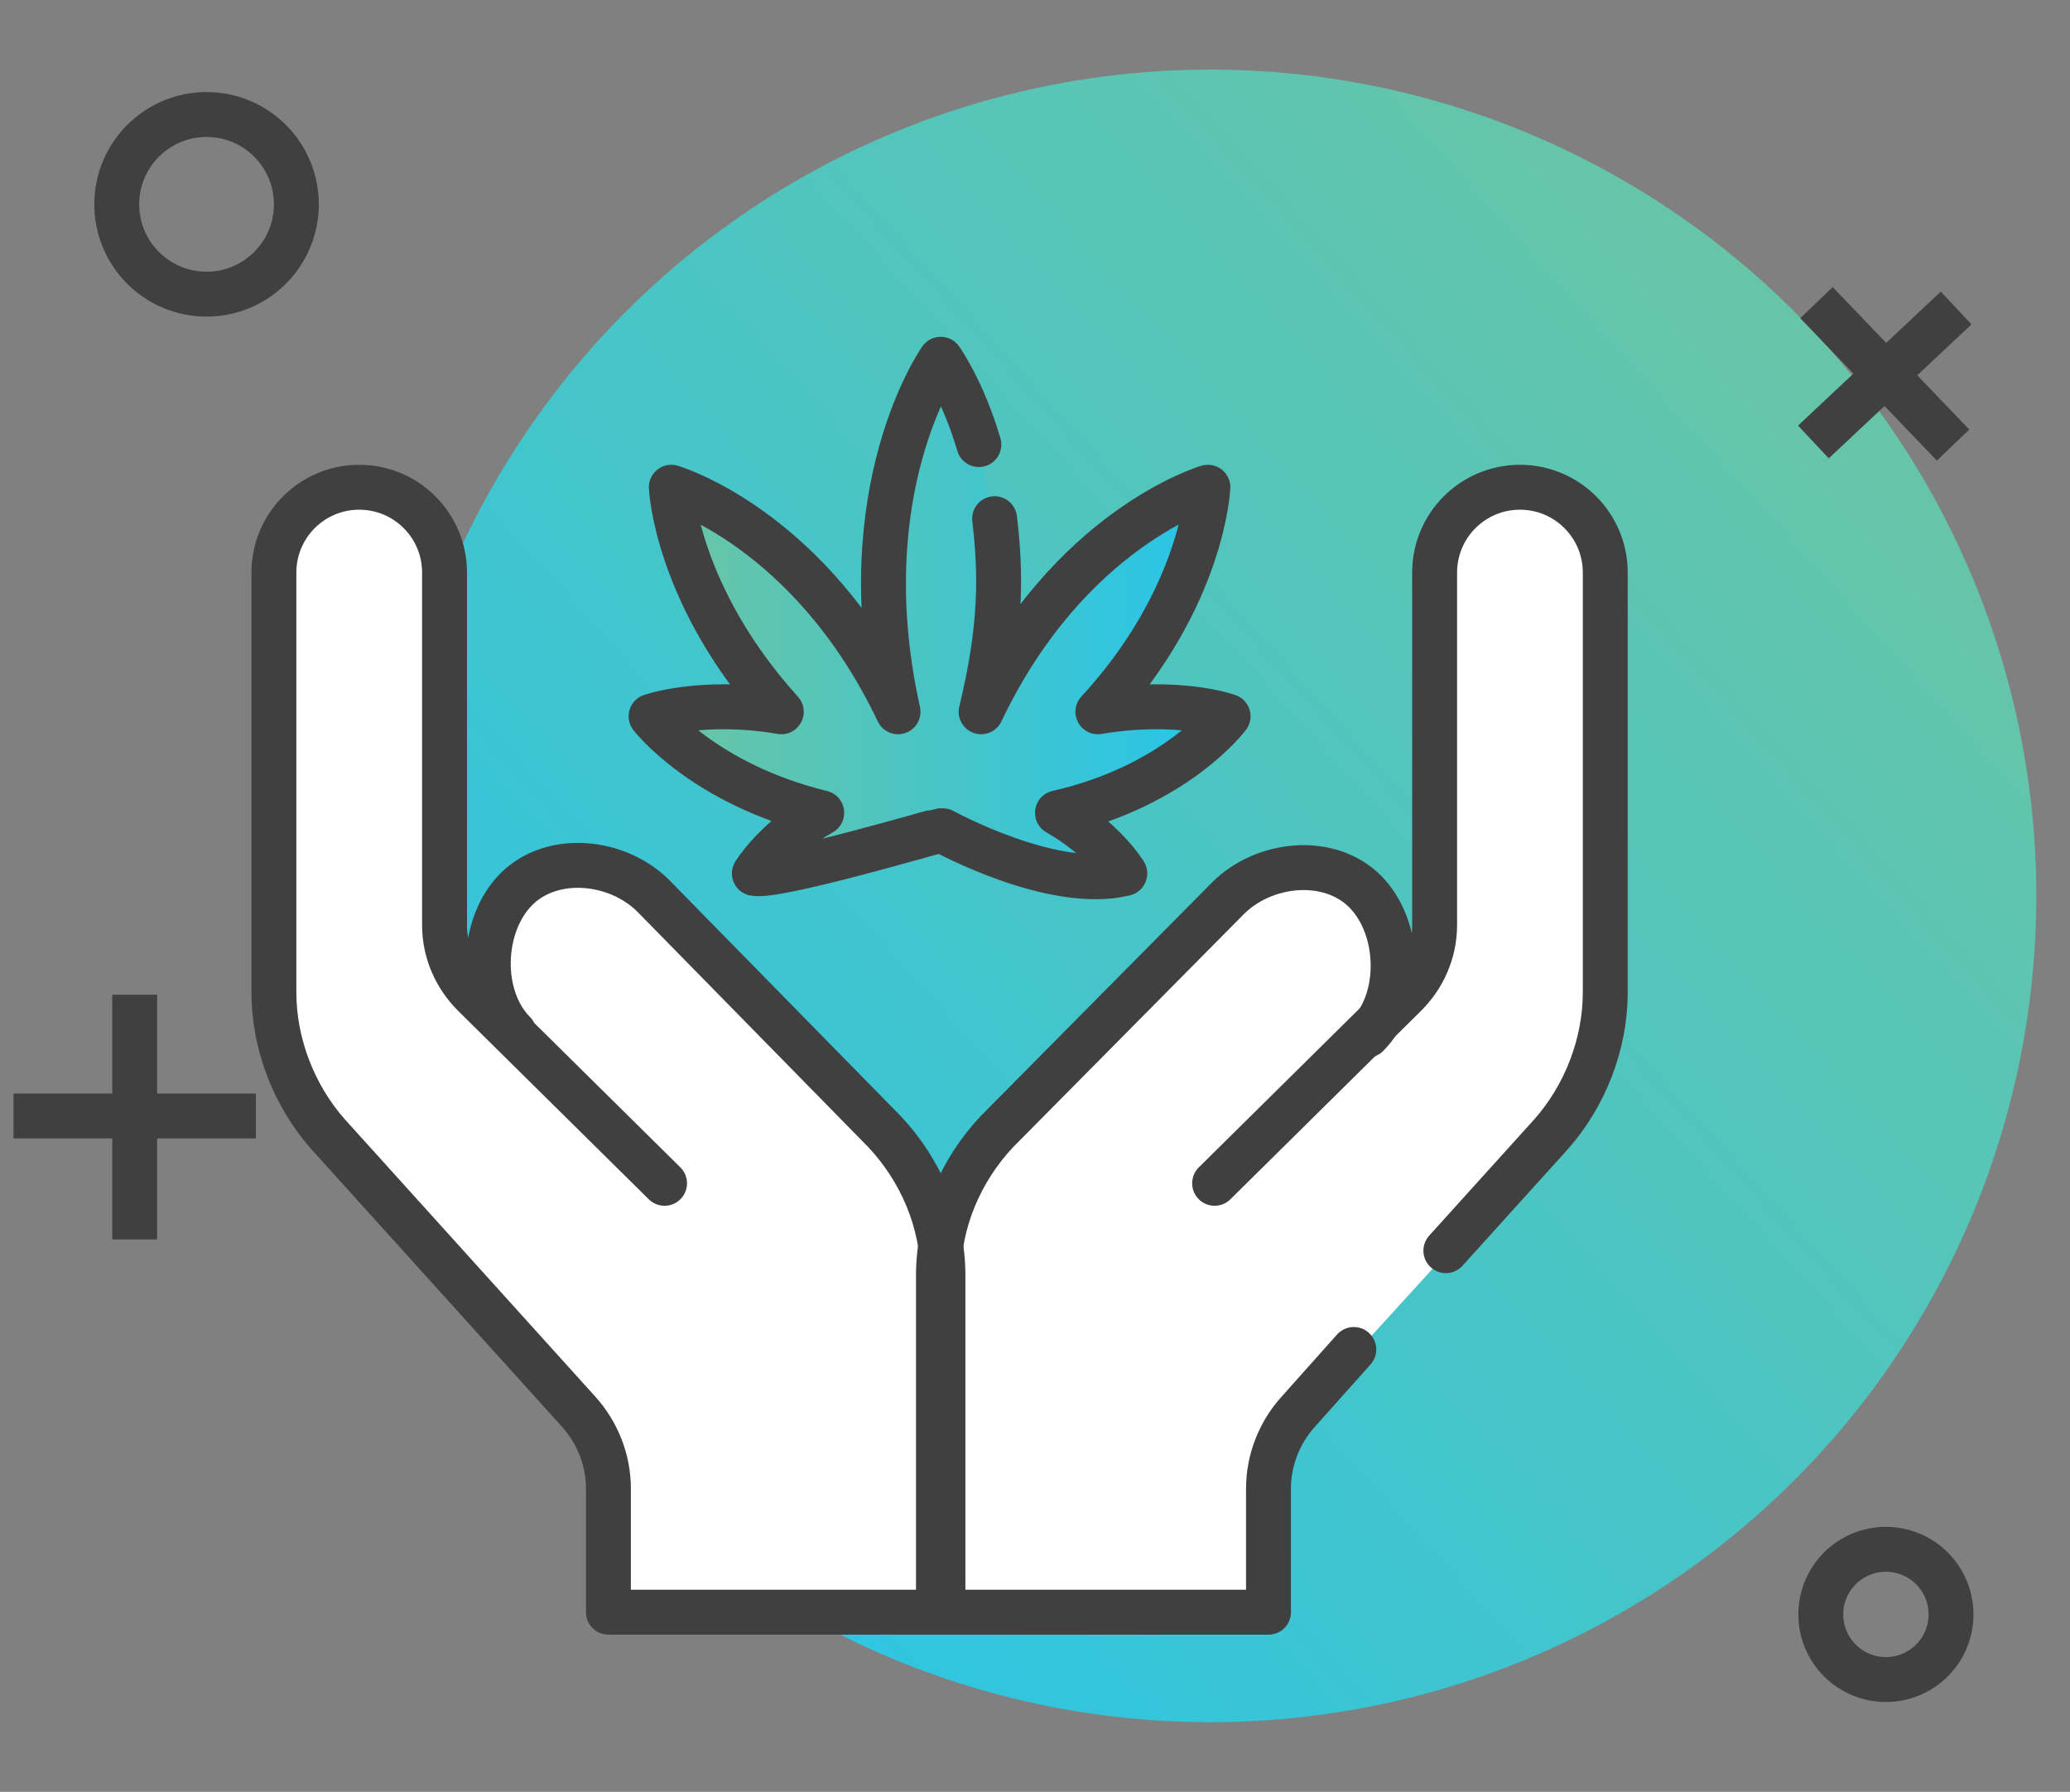 <svg xmlns="http://www.w3.org/2000/svg" xmlns:xlink="http://www.w3.org/1999/xlink" id="Layer_1" x="0px" y="0px" viewBox="0 0 92.2 79.8" style="enable-background:new 0 0 92.2 79.8;" xml:space="preserve"><rect x="0" y="0" width="92.2" height="79.8" fill="#808080" stroke="none"/><style type="text/css">	.st0{fill:url(#SVGID_1_);}	.st1{fill:none;stroke:#404040;stroke-width:2;stroke-linecap:square;stroke-linejoin:bevel;stroke-miterlimit:10;}	.st2{fill:url(#SVGID_2_);}	.st3{fill:#FFFFFF;}	.st4{fill:none;stroke:#404040;stroke-width:2;stroke-linecap:round;stroke-linejoin:round;stroke-miterlimit:10;}</style><g>	<linearGradient id="SVGID_1_" gradientUnits="userSpaceOnUse" x1="84.917" y1="11.799" x2="17.917" y2="72.466">		<stop offset="0" style="stop-color:#6BC5A3"></stop>		<stop offset="1" style="stop-color:#24C5EC"></stop>	</linearGradient>	<circle class="st0" cx="53.9" cy="39.9" r="36.8"></circle>	<circle class="st1" cx="9.2" cy="9.1" r="4"></circle>	<circle class="st1" cx="84" cy="71.9" r="2.9"></circle>	<g>		<line class="st1" x1="1.6" y1="49.7" x2="10.4" y2="49.7"></line>		<line class="st1" x1="6" y1="45.3" x2="6" y2="54.2"></line>	</g>	<g>		<line class="st1" x1="81.5" y1="19" x2="86.4" y2="14.4"></line>		<line class="st1" x1="81.6" y1="14.2" x2="86.3" y2="19.1"></line>	</g>	<g>		<linearGradient id="SVGID_2_" gradientUnits="userSpaceOnUse" x1="29.169" y1="28.29" x2="54.784" y2="28.29">			<stop offset="0" style="stop-color:#6BC5A3"></stop>			<stop offset="1" style="stop-color:#24C5EC"></stop>		</linearGradient>		<path class="st2" d="M38,38.8c-1.9,0.5-3.8,0.9-4.3,0.8c0,0,0.9-1.5,3-2.7c-5.3-1.2-7.6-4.3-7.6-4.3s2.3-0.8,5.8-0.2   c-4.7-5.1-4.9-10-4.9-10s6.2,1.8,10.1,10C37.9,22.6,42,16.8,42,16.8s0.9,1.3,1.7,3.8c0.8,3.3,1,8.2,0.1,11.9   c3.9-8.2,10.1-10,10.1-10s-0.2,4.8-4.9,10c3.6-0.6,5.8,0.2,5.8,0.2s-2.3,3-7.6,4.3c2.1,1.2,3,2.7,3,2.7c-3.1,0.8-8.1-1.9-8.1-1.9   h-0.2C41.9,37.7,40,38.3,38,38.8z"></path>		<path class="st3" d="M29.6,52.7l-8.5-8.4c-0.8-0.8-1.3-1.9-1.3-3.1V25.5c0-2.1-1.7-3.8-3.8-3.8h0c-2.1,0-3.8,1.7-3.8,3.8v18.7   c0,2.3,0.9,4.6,2.4,6.3l11.2,12.4c0.8,0.9,1.3,2.1,1.3,3.4v5.5H42v-15c0-2.4-1-4.7-2.6-6.4L29.1,39.9c-1.6-1.6-4.5-1.9-6.1-0.3   l0,0c-1.6,1.6-1.7,4.8-0.1,6.4"></path>		<path class="st3" d="M54.1,53l8.5-8.4c0.8-0.8,1.3-1.9,1.3-3.1V25.7c0-2.1,1.7-3.8,3.8-3.8h0c2.1,0,3.8,1.7,3.8,3.8v18.7   c0,2.3-0.9,4.6-2.4,6.3L57.8,63.1c-0.8,0.9-1.3,2.1-1.3,3.4V72H41.8V57c0-2.4,1-4.7,2.6-6.4l10.3-10.4c1.6-1.6,4.5-1.9,6.1-0.3   l0,0c1.6,1.6,1.7,4.8,0.1,6.4"></path>		<path class="st4" d="M43.6,19.8c-0.7-2.4-1.7-3.8-1.7-3.8s-4.1,5.8-1.9,15.7c-3.9-8.2-10.1-10-10.1-10s0.2,4.8,4.9,10   c-3.5-0.6-5.8,0.2-5.8,0.2s2.3,3,7.6,4.3c-2.1,1.2-3,2.7-3,2.7c1,0.2,8.1-1.9,8.2-1.9h0.2c0,0,4.9,2.7,8.1,1.9c0,0-0.9-1.5-3-2.7   c5.3-1.2,7.6-4.3,7.6-4.3s-2.2-0.8-5.8-0.2c4.7-5.1,4.9-10,4.9-10s-6.2,1.8-10.1,10c0.9-3.7,0.9-6.1,0.6-8.6"></path>		<path class="st4" d="M29.6,52.7l-8.5-8.4c-0.8-0.8-1.3-1.9-1.3-3.1V25.5c0-2.1-1.7-3.8-3.8-3.8h0c-2.1,0-3.8,1.7-3.8,3.8v18.7   c0,2.3,0.9,4.6,2.4,6.3l11.2,12.4c0.8,0.9,1.3,2.1,1.3,3.4v5.5H42v-15c0-2.4-1-4.7-2.6-6.4L29.1,39.9c-1.6-1.6-4.5-1.9-6.1-0.3   l0,0c-1.6,1.6-1.7,4.8-0.1,6.4"></path>		<path class="st4" d="M60.3,60.1l-2.5,2.8c-0.8,0.9-1.3,2.1-1.3,3.4v5.5H41.8v-15c0-2.4,1-4.7,2.6-6.4l10.3-10.4   c1.6-1.6,4.5-1.9,6.1-0.3l0,0c1.6,1.6,1.7,4.8,0.1,6.4"></path>		<path class="st4" d="M54.1,52.7l8.5-8.4c0.8-0.8,1.3-1.9,1.3-3.1V25.5c0-2.1,1.7-3.8,3.8-3.8h0c2.1,0,3.8,1.7,3.8,3.8v18.7   c0,2.3-0.9,4.6-2.4,6.3l-4.7,5.2"></path>	</g></g></svg>